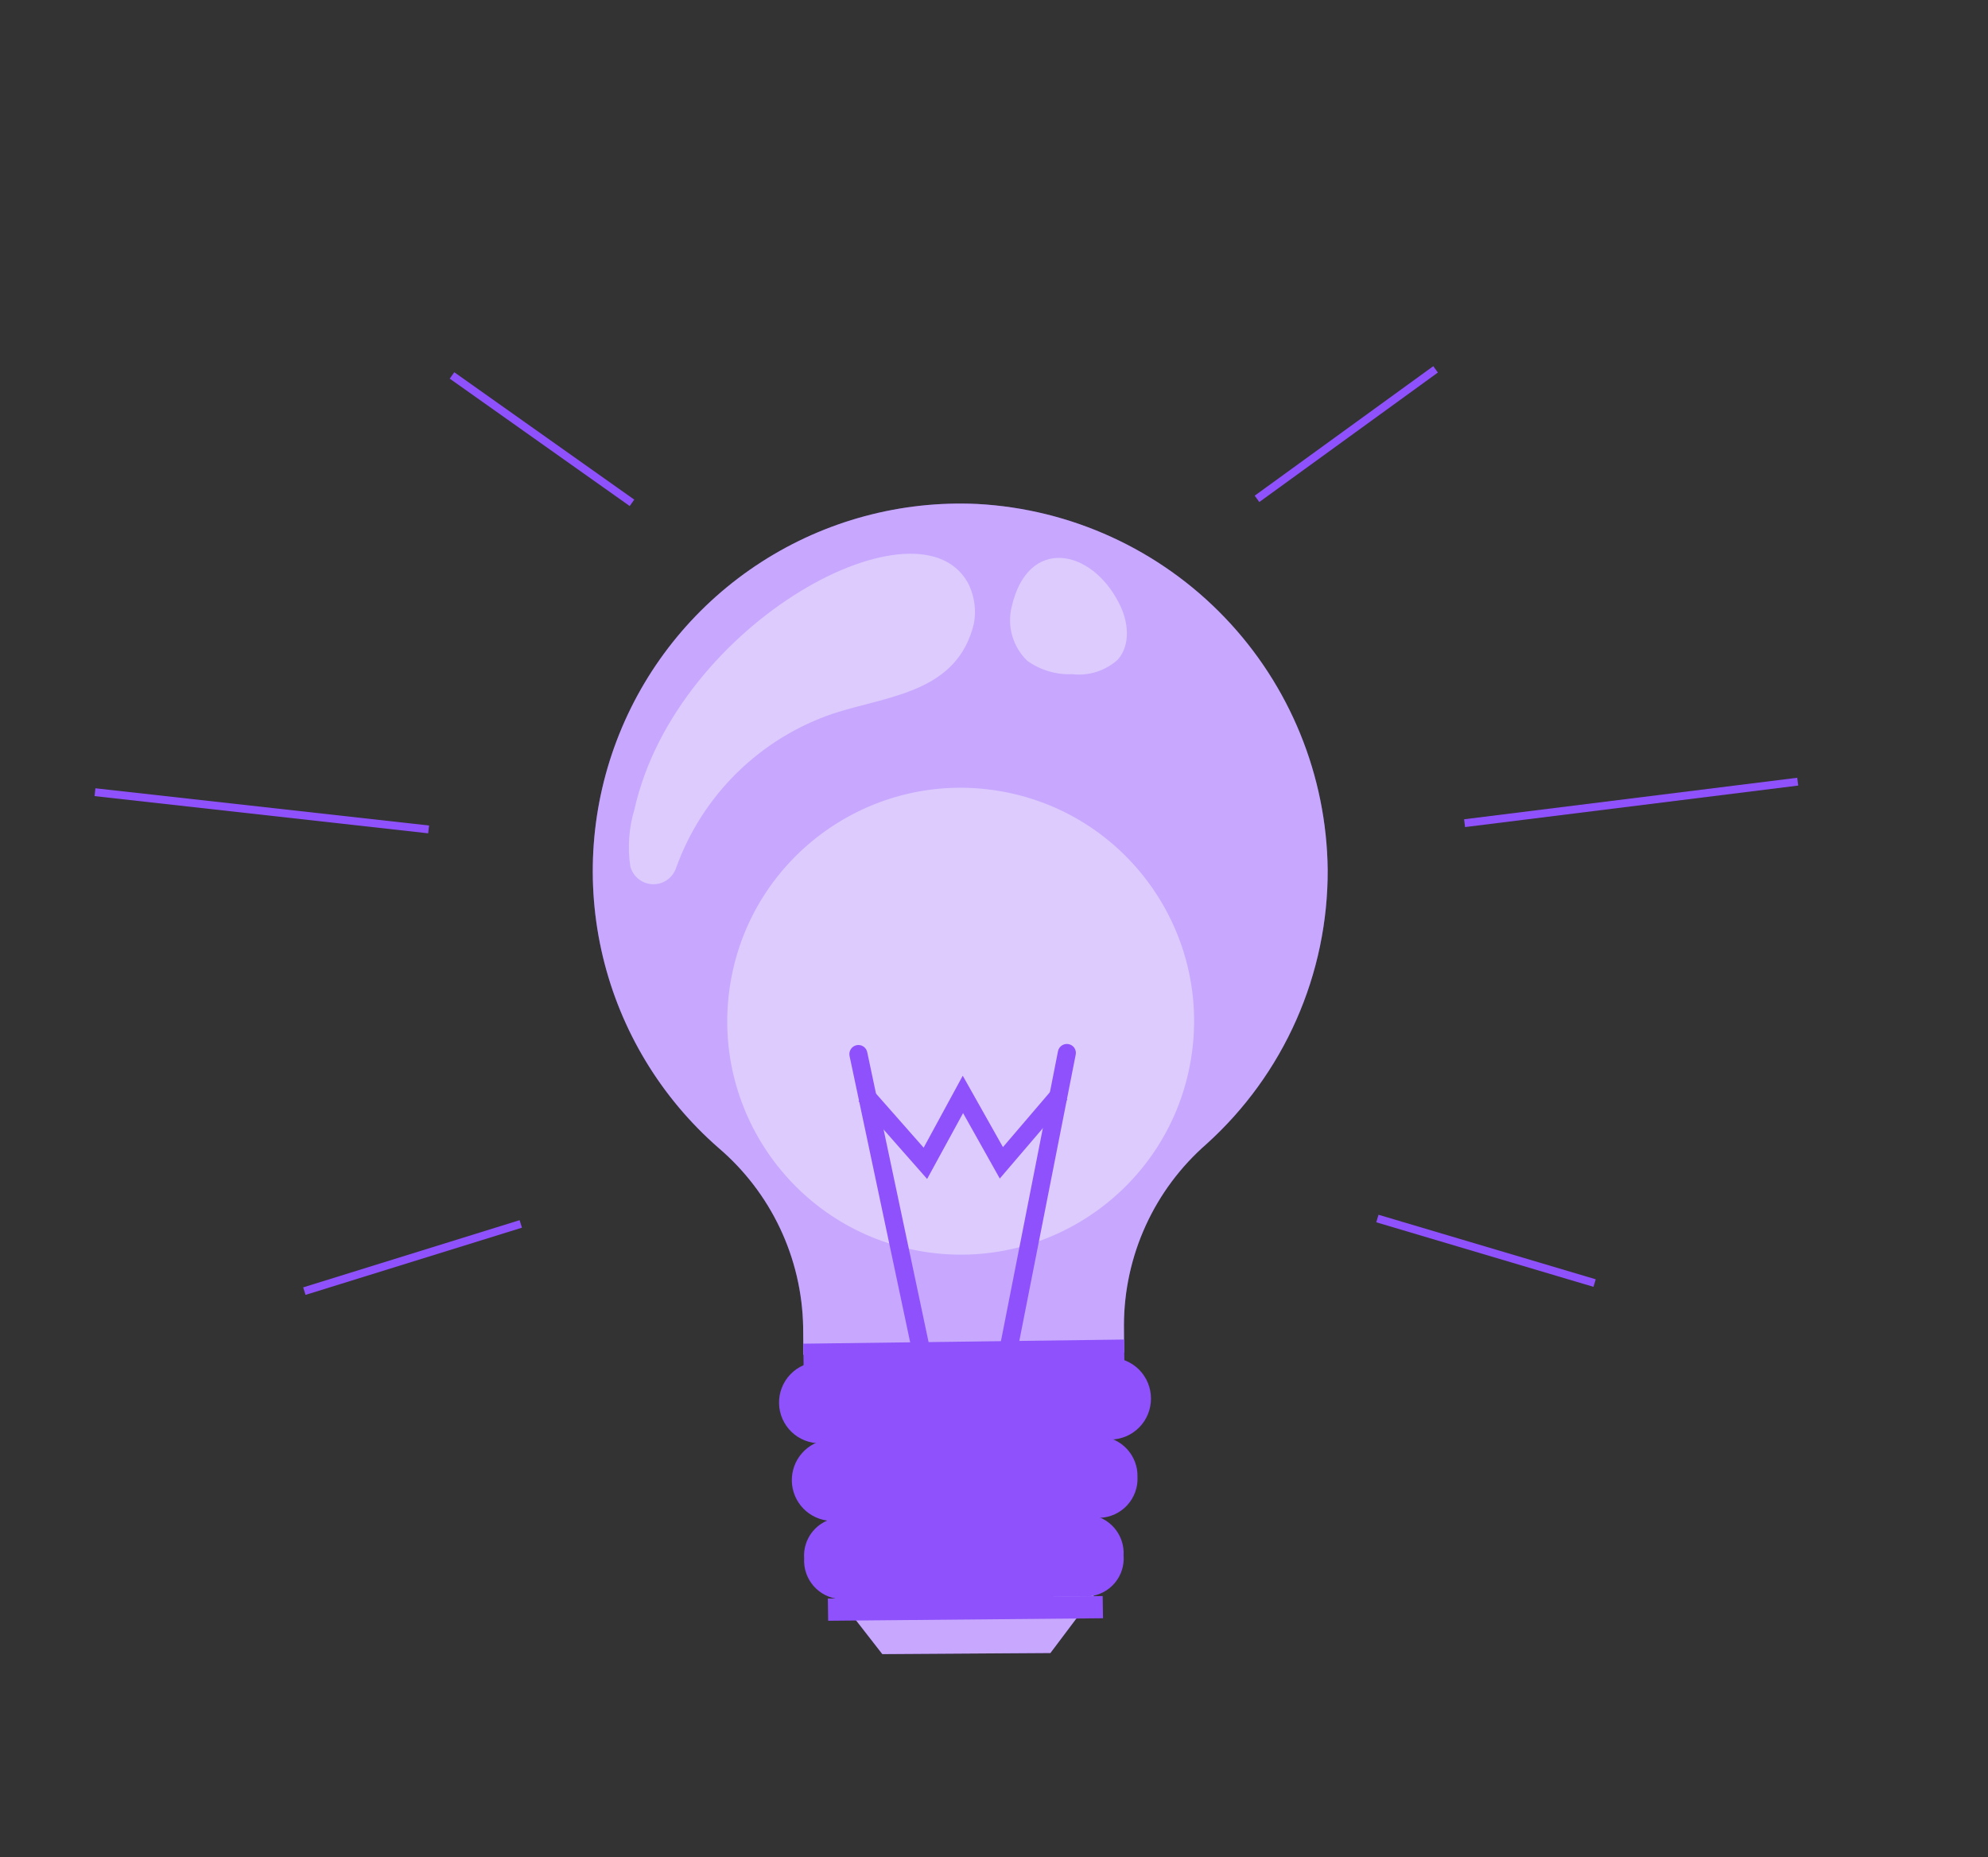 <svg xmlns="http://www.w3.org/2000/svg" width="379" height="354" viewBox="0 0 379 354" fill="none"><rect x="0" y="0" width="379" height="354" fill="#333333" stroke="none"/><path d="M200.25 315.102L168.214 315.31L159.217 303.758L209.062 303.393L200.25 315.102Z" fill="#8E51FC"></path><path opacity="0.5" d="M200.25 315.102L168.214 315.31L159.217 303.758L209.062 303.393L200.25 315.102Z" fill="white"></path><path d="M253.114 165.777C253.159 175.633 251.123 185.389 247.138 194.404C243.153 203.42 237.309 211.492 229.989 218.093C225.078 222.385 221.136 227.672 218.426 233.604C215.716 239.536 214.3 245.977 214.272 252.499L214.298 257.815L153.163 258.234L153.116 252.925C152.993 246.415 151.489 240.005 148.703 234.119C145.916 228.234 141.912 223.008 136.954 218.786C126.015 209.223 118.32 196.496 114.935 182.366C111.55 168.237 112.642 153.404 118.06 139.922C123.478 126.441 132.953 114.977 145.175 107.12C157.396 99.262 171.758 95.399 186.273 96.065C204.186 97.017 221.065 104.753 233.481 117.701C245.896 130.65 252.916 147.839 253.114 165.777Z" fill="#8E51FC"></path><path opacity="0.5" d="M253.114 165.777C253.159 175.633 251.123 185.389 247.138 194.404C243.153 203.42 237.309 211.492 229.989 218.093C225.078 222.385 221.136 227.672 218.426 233.604C215.716 239.536 214.3 245.977 214.272 252.499L214.298 257.815L153.163 258.234L153.116 252.925C152.993 246.415 151.489 240.005 148.703 234.119C145.916 228.234 141.912 223.008 136.954 218.786C126.015 209.223 118.32 196.496 114.935 182.366C111.55 168.237 112.642 153.404 118.06 139.922C123.478 126.441 132.953 114.977 145.175 107.12C157.396 99.262 171.758 95.399 186.273 96.065C204.186 97.017 221.065 104.753 233.481 117.701C245.896 130.65 252.916 147.839 253.114 165.777Z" fill="white"></path><path opacity="0.4" d="M227.034 201.994C231.082 177.756 214.714 154.825 190.476 150.777C166.238 146.729 143.307 163.097 139.259 187.335C135.211 211.573 151.579 234.504 175.817 238.552C200.055 242.6 222.986 226.232 227.034 201.994Z" fill="white"></path><path d="M174.023 258.269L161.964 201.292C161.87 200.843 161.958 200.374 162.208 199.989C162.457 199.604 162.849 199.333 163.298 199.236C163.519 199.189 163.748 199.188 163.971 199.23C164.193 199.272 164.405 199.358 164.594 199.483C164.783 199.608 164.946 199.768 165.073 199.956C165.2 200.144 165.288 200.354 165.334 200.576L177.392 257.554L174.023 258.269Z" fill="#8E51FC"></path><path d="M193.816 258.196L190.449 257.546L201.699 200.389C201.786 199.943 202.046 199.55 202.423 199.296C202.799 199.042 203.261 198.946 203.707 199.031C203.932 199.071 204.146 199.156 204.338 199.28C204.529 199.405 204.693 199.566 204.821 199.756C204.948 199.945 205.036 200.158 205.079 200.382C205.122 200.606 205.12 200.837 205.072 201.06L193.816 258.196Z" fill="#8E51FC"></path><path d="M190.602 224.655L183.606 212.181L176.749 224.735L163.673 209.89L166.247 207.607L176.089 218.774L183.543 205.057L191.206 218.665L200.866 207.367L203.484 209.598L190.602 224.655Z" fill="#8E51FC"></path><path d="M219.424 266.594C219.435 268.652 218.63 270.629 217.186 272.095C215.742 273.56 213.776 274.394 211.719 274.414L203.828 274.493C203.251 274.644 202.658 274.72 202.063 274.72L156.44 275.119C155.421 275.14 154.408 274.96 153.458 274.589C152.508 274.219 151.641 273.665 150.906 272.959C150.17 272.253 149.581 271.409 149.171 270.475C148.762 269.542 148.541 268.537 148.52 267.517C148.499 266.498 148.679 265.485 149.05 264.535C149.42 263.585 149.974 262.718 150.68 261.983C151.386 261.247 152.23 260.658 153.164 260.249C154.097 259.839 155.103 259.618 156.122 259.597L156.284 259.54L164.176 259.461C164.695 259.329 165.228 259.258 165.764 259.251L165.926 259.194L211.549 258.795C212.58 258.782 213.604 258.975 214.56 259.361C215.516 259.748 216.386 260.321 217.119 261.047C217.851 261.772 218.433 262.637 218.828 263.589C219.224 264.541 219.427 265.563 219.424 266.594Z" fill="#8E51FC"></path><path d="M216.858 281.548C216.902 282.529 216.751 283.509 216.416 284.432C216.08 285.355 215.565 286.202 214.901 286.926C214.237 287.649 213.436 288.234 212.545 288.647C211.655 289.061 210.691 289.294 209.71 289.334L202.362 289.406C201.83 289.545 201.283 289.621 200.733 289.631L158.325 289.915C156.364 289.811 154.515 288.97 153.149 287.561C151.783 286.151 150.999 284.277 150.957 282.314C150.914 280.352 151.614 278.445 152.918 276.978C154.222 275.51 156.032 274.589 157.986 274.4L158.148 274.343L165.483 274.298C165.971 274.172 166.471 274.097 166.975 274.075L167.117 274.026L209.615 273.802C211.599 273.88 213.472 274.738 214.827 276.188C216.183 277.638 216.913 279.564 216.858 281.548Z" fill="#8E51FC"></path><path d="M214.205 296.51C214.357 298.414 213.751 300.3 212.52 301.759C211.288 303.218 209.53 304.132 207.628 304.302L200.831 304.388C200.34 304.537 199.831 304.615 199.318 304.618L160.09 304.821C158.169 304.676 156.382 303.784 155.113 302.335C153.844 300.887 153.194 298.998 153.303 297.076C153.164 295.206 153.753 293.355 154.947 291.909C156.141 290.464 157.848 289.536 159.71 289.32L159.852 289.27L166.649 289.184C167.098 289.055 167.56 288.978 168.026 288.956L168.169 288.907L207.404 288.724C209.334 288.865 211.131 289.762 212.404 291.22C213.678 292.677 214.325 294.578 214.205 296.51Z" fill="#8E51FC"></path><path d="M157.882 308.955L157.821 304.72L210.221 304.242L210.281 308.476L157.882 308.955Z" fill="#8E51FC"></path><path d="M153.151 256.137L153.205 260.35L214.354 259.561L214.3 255.349L153.151 256.137Z" fill="#8E51FC"></path><g opacity="0.4"><path d="M120.948 154.306C119.889 157.821 119.622 161.528 120.168 165.159C120.418 166.106 120.966 166.948 121.733 167.559C122.499 168.171 123.442 168.518 124.422 168.551C125.402 168.583 126.366 168.299 127.171 167.741C127.977 167.182 128.58 166.378 128.893 165.449C131.347 158.599 135.319 152.393 140.511 147.295C145.703 142.197 151.98 138.339 158.874 136.009C169.429 132.593 182.528 132.046 185.685 118.798C186.109 116.407 185.808 113.944 184.821 111.726C184.821 111.726 184.821 111.726 184.771 111.583C175.923 93.518 128.979 118.475 120.948 154.306Z" fill="white"></path></g><path opacity="0.4" d="M192.885 115.614C192.424 117.447 192.455 119.369 192.975 121.186C193.494 123.003 194.484 124.651 195.843 125.964C198.338 127.748 201.357 128.645 204.421 128.514C205.986 128.695 207.573 128.54 209.073 128.058C210.574 127.576 211.954 126.778 213.121 125.719C215.627 122.845 215.108 118.338 213.318 114.955C208.033 104.526 195.972 102.231 192.885 115.614Z" fill="white"></path><path d="M86.172 71.566L120.482 95.85L86.172 71.566Z" fill="white"></path><path d="M86.172 71.566L120.482 95.85" stroke="#8E51FC" stroke-width="1.5" stroke-miterlimit="10"></path><path d="M18.105 151.01L81.715 158.105L18.105 151.01Z" fill="white"></path><path d="M18.105 151.01L81.715 158.105" stroke="#8E51FC" stroke-width="1.5" stroke-miterlimit="10"></path><path d="M58.02 246.119L99.284 233.307L58.02 246.119Z" fill="white"></path><path d="M58.02 246.119L99.284 233.307" stroke="#8E51FC" stroke-width="1.5" stroke-miterlimit="10"></path><path d="M273.685 70.407L239.64 95.092L273.685 70.407Z" fill="white"></path><path d="M273.685 70.407L239.64 95.092" stroke="#8E51FC" stroke-width="1.5" stroke-miterlimit="10"></path><path d="M342.726 149.002L279.211 156.916L342.726 149.002Z" fill="white"></path><path d="M342.726 149.002L279.211 156.916" stroke="#8E51FC" stroke-width="1.5" stroke-miterlimit="10"></path><path d="M304.002 244.581L262.59 232.277L304.002 244.581Z" fill="white"></path><path d="M304.002 244.581L262.59 232.277" stroke="#8E51FC" stroke-width="1.5" stroke-miterlimit="10"></path></svg>